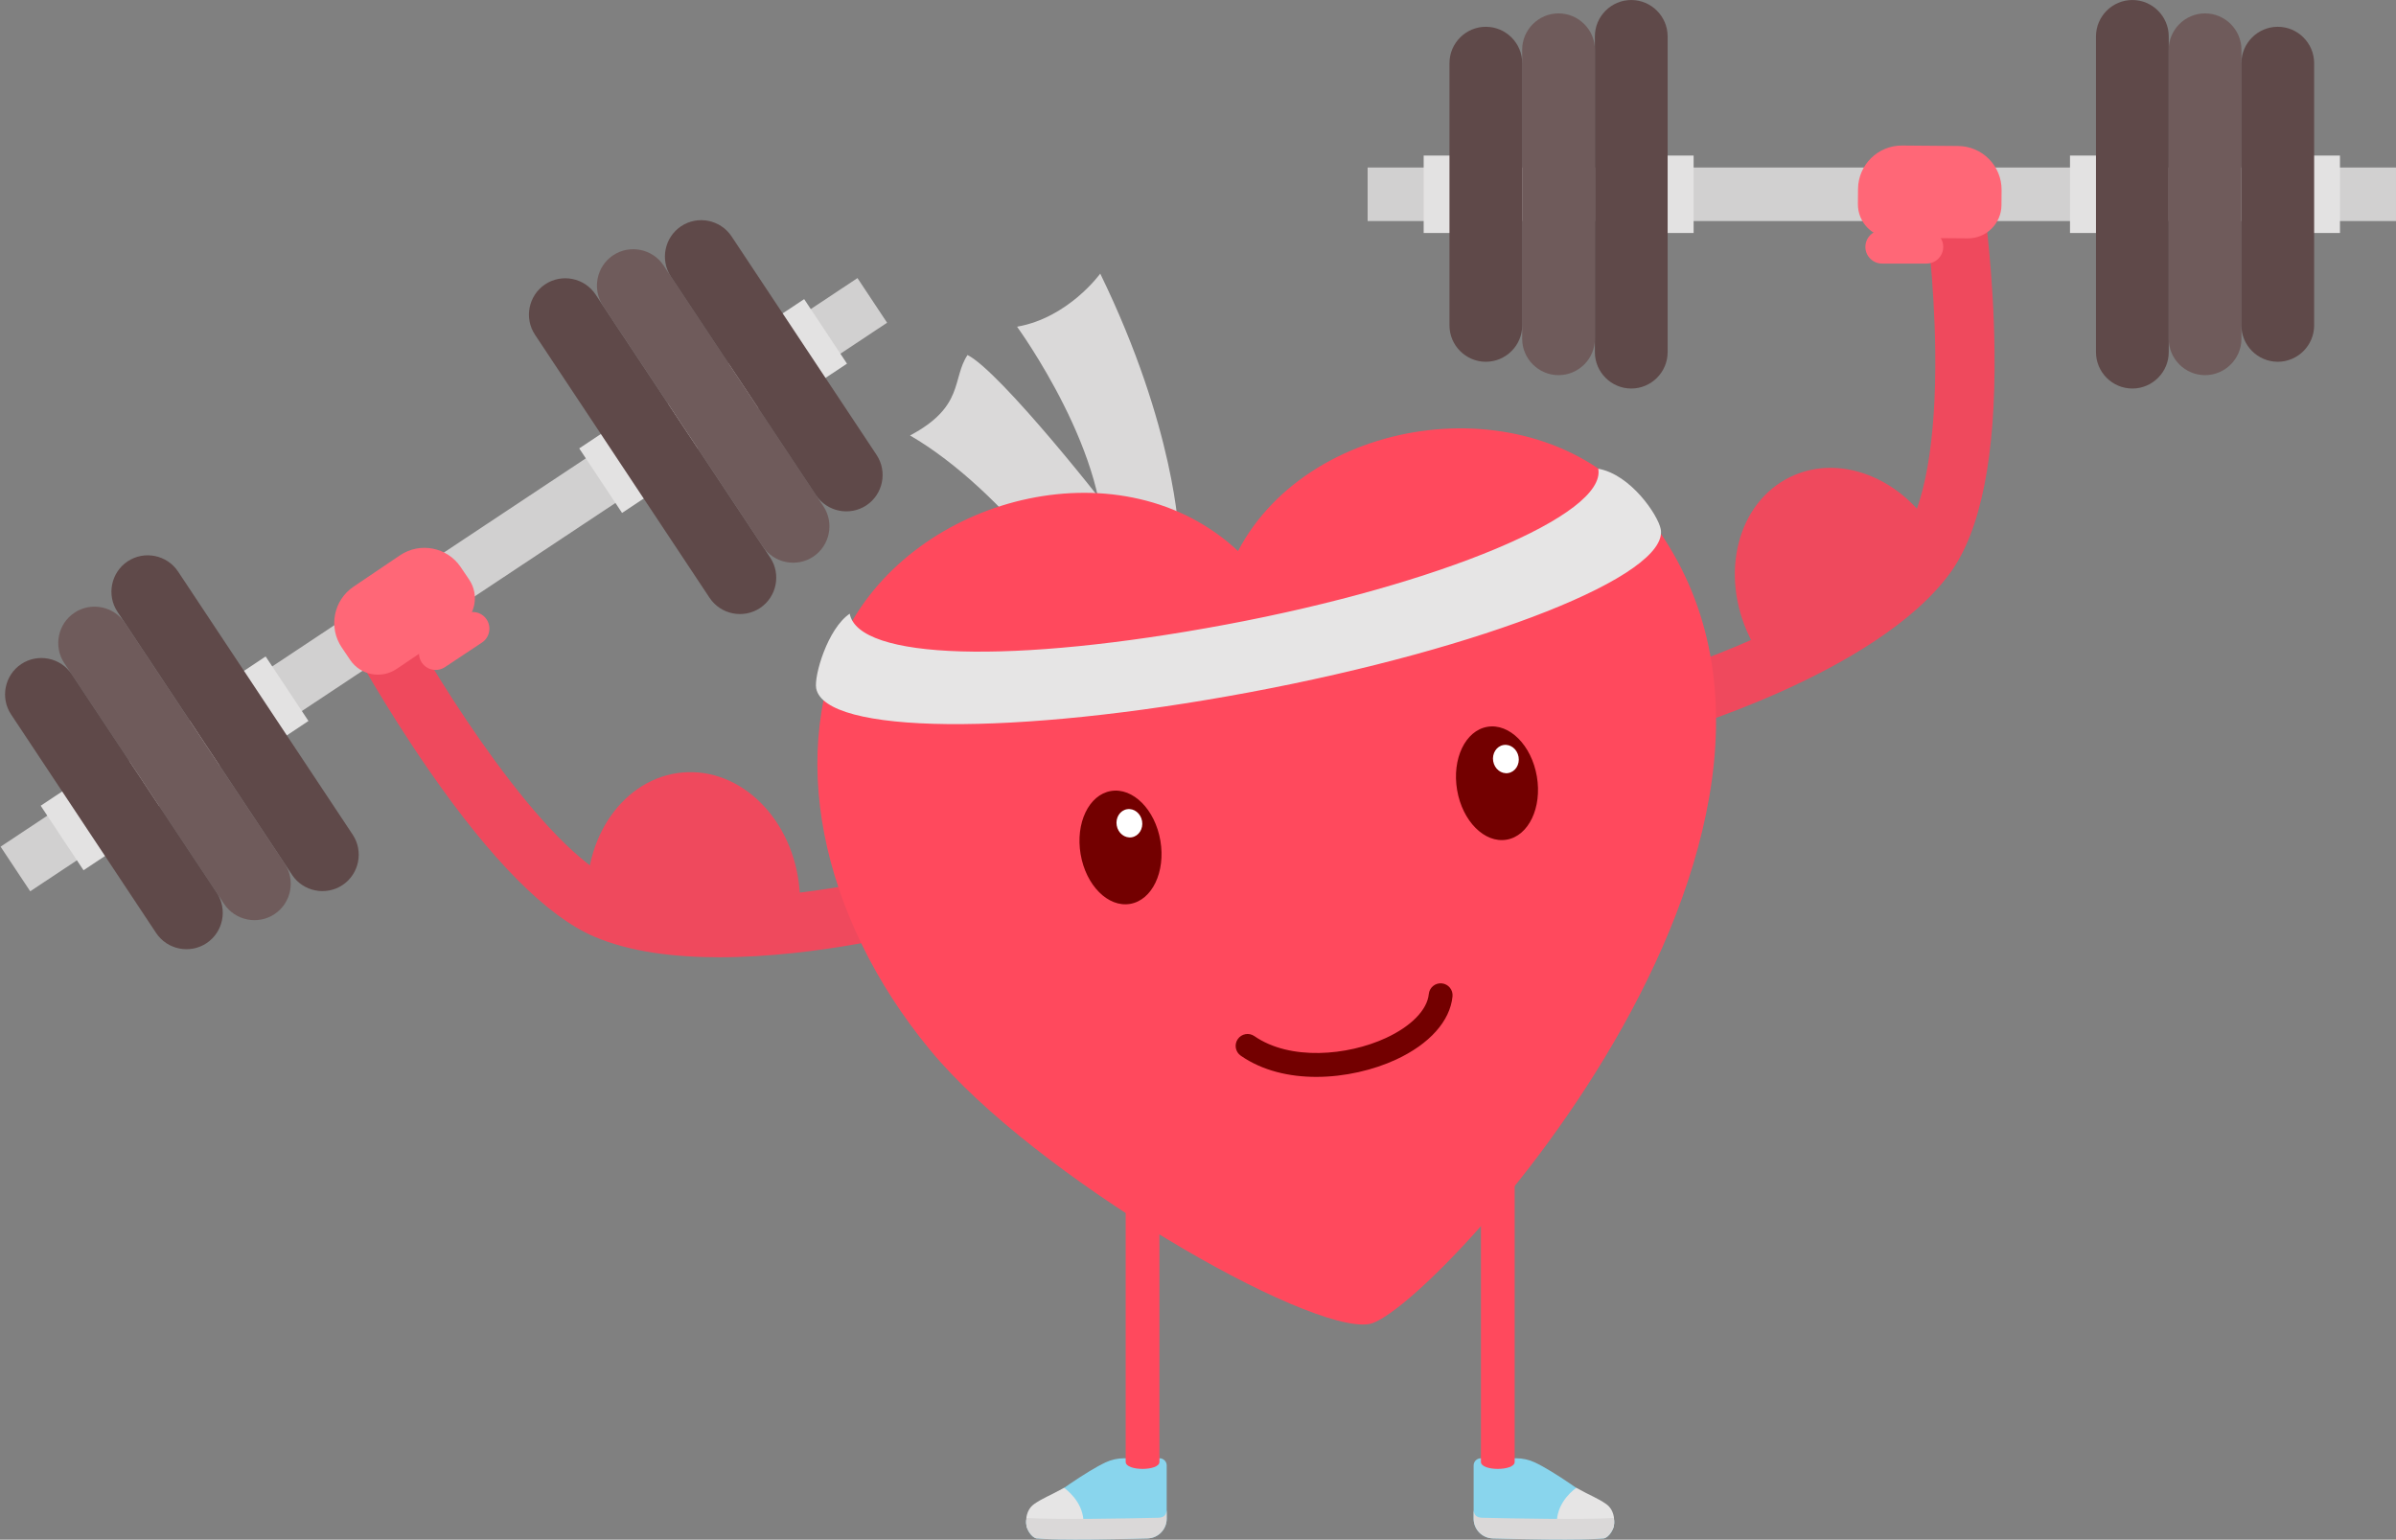 <?xml version="1.0" encoding="UTF-8"?><svg xmlns="http://www.w3.org/2000/svg" xmlns:xlink="http://www.w3.org/1999/xlink" height="520.5" preserveAspectRatio="xMidYMid meet" version="1.0" viewBox="-0.2 0.0 809.9 520.5" width="809.9" zoomAndPan="magnify"><rect x="-0.2" y="0.0" width="809.9" height="520.5" fill="#808080" stroke="none"/><defs><clipPath id="a"><path d="M 462 56 L 809.699 56 L 809.699 75 L 462 75 Z M 462 56"/></clipPath><clipPath id="b"><path d="M 346 492 L 395 492 L 395 520.469 L 346 520.469 Z M 346 492"/></clipPath><clipPath id="c"><path d="M 346 510 L 395 510 L 395 520.469 L 346 520.469 Z M 346 510"/></clipPath><clipPath id="d"><path d="M 497 492 L 546 492 L 546 520.469 L 497 520.469 Z M 497 492"/></clipPath><clipPath id="e"><path d="M 497 510 L 546 510 L 546 520.469 L 497 520.469 Z M 497 510"/></clipPath></defs><g><g><path d="M 242.922 323.613 C 227.781 323.613 212.711 321.809 200.652 316.629 C 184.734 309.789 165.996 290.953 144.969 260.645 C 129.801 238.789 119.059 219.062 118.609 218.23 C 115.969 213.367 117.773 207.289 122.637 204.648 C 127.496 202.008 133.578 203.812 136.219 208.676 C 147.738 229.883 183.188 287.316 208.562 298.219 C 235.566 309.82 289.062 299.695 307.398 294.812 C 312.746 293.391 318.234 296.57 319.656 301.918 C 321.078 307.266 317.898 312.754 312.551 314.176 C 310.508 314.719 276.547 323.613 242.922 323.613" fill="#ef495d"/></g><g><path d="M 10.012 301.305 L 299.656 109.098 L 289.645 94.008 L 0 286.219 L 10.012 301.305" fill="#d1d0d0"/></g><g><path d="M 28.031 294.191 L 35.914 288.965 L 21.434 267.148 L 13.555 272.379 L 28.031 294.191" fill="#e3e2e2"/></g><g><path d="M 96.184 248.969 L 104.066 243.734 L 89.59 221.922 L 81.707 227.152 L 96.184 248.969" fill="#e3e2e2"/></g><g><path d="M 115.574 299.203 C 121.207 295.465 122.758 287.793 119.02 282.16 L 59.992 193.215 C 56.254 187.578 48.586 186.027 42.949 189.766 C 37.316 193.508 35.766 201.176 39.504 206.812 L 98.531 295.758 C 102.27 301.391 109.938 302.941 115.574 299.203" fill="#5f4949"/></g><g><path d="M 92.594 309.023 C 98.227 305.285 99.777 297.613 96.039 291.98 L 42.016 210.57 C 38.277 204.938 30.609 203.387 24.973 207.125 L 24.973 207.129 C 19.34 210.863 17.789 218.535 21.527 224.168 L 75.551 305.578 C 79.289 311.211 86.957 312.762 92.594 309.023" fill="#6f5b5b"/></g><g><path d="M 69.613 318.844 C 75.246 315.105 76.797 307.434 73.059 301.801 L 24.039 227.934 C 20.301 222.297 12.629 220.746 6.996 224.484 C 1.363 228.227 -0.188 235.895 3.551 241.527 L 52.57 315.398 C 56.309 321.031 63.977 322.582 69.613 318.844" fill="#5f4949"/></g><g><path d="M 286.102 122.938 L 278.219 128.164 L 263.742 106.352 L 271.625 101.121 L 286.102 122.938" fill="#e3e2e2"/></g><g><path d="M 217.949 168.164 L 210.066 173.395 L 195.59 151.578 L 203.473 146.348 L 217.949 168.164" fill="#e3e2e2"/></g><g><path d="M 256.703 205.547 C 251.07 209.285 243.402 207.734 239.66 202.102 L 180.637 113.152 C 176.898 107.52 178.449 99.852 184.082 96.109 C 189.719 92.371 197.387 93.922 201.125 99.559 L 260.152 188.504 C 263.891 194.137 262.34 201.809 256.703 205.547" fill="#5f4949"/></g><g><path d="M 274.684 188.188 C 269.047 191.926 261.379 190.375 257.641 184.742 L 203.617 103.336 C 199.879 97.699 201.43 90.031 207.062 86.289 C 212.699 82.551 220.367 84.102 224.105 89.738 L 278.129 171.145 C 281.867 176.777 280.316 184.449 274.684 188.188" fill="#6f5b5b"/></g><g><path d="M 292.66 170.828 C 287.023 174.566 279.355 173.016 275.617 167.383 L 226.598 93.512 C 222.859 87.879 224.41 80.211 230.043 76.469 C 235.68 72.73 243.348 74.281 247.086 79.914 L 296.105 153.785 C 299.844 159.422 298.297 167.09 292.66 170.828" fill="#5f4949"/></g><g><path d="M 198.453 306.996 C 198.445 306.906 198.434 306.816 198.426 306.723 C 196.375 283.277 210.746 262.871 230.52 261.145 C 250.293 259.414 267.98 277.023 270.031 300.469 C 270.039 300.559 270.703 307.711 270.711 307.801 L 198.453 306.996" fill="#ef495d"/></g><g><path d="M 133.867 226.137 L 155.34 211.637 C 160.516 208.141 161.879 201.109 158.383 195.934 L 155.535 191.719 C 150.965 184.941 141.762 183.16 134.988 187.734 L 119.301 198.328 C 112.527 202.902 110.742 212.102 115.316 218.875 L 118.164 223.094 C 121.66 228.27 128.691 229.633 133.867 226.137" fill="#ff6777"/></g><g><path d="M 150.18 225.539 L 162.711 217.227 C 165.297 215.512 166.008 211.992 164.293 209.406 C 162.578 206.824 159.059 206.109 156.477 207.828 L 143.945 216.141 C 141.359 217.855 140.648 221.375 142.363 223.961 C 144.078 226.543 147.598 227.254 150.18 225.539" fill="#ff6777"/></g><g><path d="M 398.27 180.926 C 398.27 180.926 397.188 144.824 371.703 92.496 C 371.703 92.496 360.969 107.406 343.586 110.445 C 343.586 110.445 376.094 155.008 372.43 188.367 L 398.27 180.926" fill="#dad9d9"/></g><g><path d="M 380.164 179.93 C 374.414 171.586 337.766 125.43 326.84 120.016 C 321.492 128.121 325.867 137.406 307.406 147.219 C 323.211 156.328 339.438 172.125 350.52 186.012 C 356.395 193.379 363.078 203.711 369.969 209.621 C 369.281 200.535 369.695 184.562 380.164 179.93" fill="#dad9d9"/></g><g><path d="M 558.848 249.098 C 554.48 249.098 550.465 246.219 549.215 241.809 C 547.707 236.484 550.801 230.949 556.121 229.438 C 574.395 224.246 625.574 205.586 642.82 181.867 C 650.355 171.504 654.309 149.094 653.957 118.758 C 653.672 94.395 650.727 73.258 650.699 73.047 C 649.926 67.566 653.738 62.5 659.215 61.727 C 664.691 60.945 669.762 64.762 670.535 70.238 C 670.664 71.145 673.676 92.684 673.988 118.301 C 674.43 154.039 669.395 179.391 659.027 193.648 C 634.168 227.836 564.539 247.879 561.586 248.719 C 560.672 248.977 559.754 249.098 558.848 249.098" fill="#ef495d"/></g><g><path d="M 554.793 171.82 C 519.656 129.141 442.871 139.328 418.281 186.277 C 379.699 150.18 311.922 166.867 287.234 211.035 C 265.062 253.328 276.965 309.852 314.18 354.949 C 349.582 397.848 442.047 451.109 462.641 447.594 C 483.238 444.082 639.758 275.031 554.793 171.82" fill="#ff495d"/></g><g><path d="M 444.738 364.047 C 435.656 364.047 426.566 361.988 419.211 356.887 C 417.383 355.617 416.926 353.105 418.195 351.277 C 419.465 349.445 421.977 348.992 423.805 350.262 C 435.844 358.617 455.289 356.906 468.273 350.895 C 476.824 346.941 482.238 341.391 482.762 336.047 C 482.977 333.832 484.953 332.211 487.164 332.43 C 489.379 332.645 491 334.617 490.781 336.836 C 489.969 345.172 482.996 352.965 471.656 358.211 C 464.117 361.699 454.434 364.047 444.738 364.047" fill="#730000"/></g><g><path d="M 392.035 284.191 C 393.832 294.727 389.254 304.297 381.809 305.566 C 374.363 306.836 366.871 299.324 365.074 288.789 C 363.277 278.254 367.855 268.68 375.301 267.41 C 382.746 266.141 390.238 273.652 392.035 284.191" fill="#730000"/></g><g><path d="M 385.848 277.574 C 386.297 280.191 384.738 282.641 382.367 283.047 C 380 283.449 377.719 281.656 377.273 279.035 C 376.824 276.418 378.383 273.969 380.75 273.562 C 383.117 273.16 385.402 274.953 385.848 277.574" fill="#fff"/></g><g><path d="M 519.293 262.48 C 521.094 273.016 516.516 282.586 509.07 283.855 C 501.625 285.129 494.133 277.617 492.336 267.078 C 490.539 256.543 495.117 246.973 502.562 245.703 C 510.004 244.434 517.496 251.945 519.293 262.48" fill="#730000"/></g><g><path d="M 513.109 255.863 C 513.555 258.484 511.996 260.934 509.629 261.336 C 507.262 261.742 504.98 259.945 504.531 257.328 C 504.086 254.711 505.645 252.258 508.012 251.855 C 510.379 251.449 512.66 253.246 513.109 255.863" fill="#fff"/></g><g clip-path="url(#a)"><path d="M 809.699 74.73 L 462.086 74.73 L 462.086 56.621 L 809.699 56.621 L 809.699 74.73" fill="#d1d0d0"/></g><g><path d="M 790.758 78.766 L 781.297 78.766 L 781.297 52.586 L 790.758 52.586 L 790.758 78.766" fill="#e3e2e2"/></g><g><path d="M 708.961 78.766 L 699.504 78.766 L 699.504 52.586 L 708.961 52.586 L 708.961 78.766" fill="#e3e2e2"/></g><g><path d="M 720.582 131.344 C 713.82 131.344 708.289 125.812 708.289 119.051 L 708.289 12.301 C 708.289 5.539 713.82 0.004 720.582 0.004 C 727.344 0.004 732.879 5.539 732.879 12.301 L 732.879 119.051 C 732.879 125.812 727.344 131.344 720.582 131.344" fill="#5f4949"/></g><g><path d="M 745.16 126.82 C 738.398 126.82 732.863 121.289 732.863 114.523 L 732.863 16.824 C 732.863 10.062 738.398 4.527 745.16 4.527 C 751.922 4.527 757.457 10.062 757.457 16.824 L 757.457 114.523 C 757.457 121.289 751.922 126.82 745.16 126.82" fill="#6f5b5b"/></g><g><path d="M 769.738 122.297 C 762.977 122.297 757.441 116.766 757.441 110.004 L 757.441 21.348 C 757.441 14.586 762.977 9.055 769.738 9.055 C 776.5 9.055 782.031 14.586 782.031 21.348 L 782.031 110.004 C 782.031 116.766 776.5 122.297 769.738 122.297" fill="#5f4949"/></g><g><path d="M 481.031 78.766 L 490.488 78.766 L 490.488 52.586 L 481.031 52.586 L 481.031 78.766" fill="#e3e2e2"/></g><g><path d="M 562.824 78.766 L 572.281 78.766 L 572.281 52.586 L 562.824 52.586 L 562.824 78.766" fill="#e3e2e2"/></g><g><path d="M 551.203 131.344 C 557.965 131.344 563.496 125.812 563.496 119.051 L 563.496 12.301 C 563.496 5.539 557.965 0.004 551.203 0.004 C 544.441 0.004 538.906 5.539 538.906 12.301 L 538.906 119.051 C 538.906 125.812 544.441 131.344 551.203 131.344" fill="#5f4949"/></g><g><path d="M 526.625 126.82 C 533.387 126.82 538.922 121.289 538.922 114.523 L 538.922 16.824 C 538.922 10.062 533.387 4.527 526.625 4.527 C 519.863 4.527 514.328 10.062 514.328 16.824 L 514.328 114.523 C 514.328 121.289 519.863 126.82 526.625 126.82" fill="#6f5b5b"/></g><g><path d="M 502.047 122.297 C 508.809 122.297 514.344 116.766 514.344 110.004 L 514.344 21.348 C 514.344 14.586 508.809 9.055 502.047 9.055 C 495.285 9.055 489.754 14.586 489.754 21.348 L 489.754 110.004 C 489.754 116.766 495.285 122.297 502.047 122.297" fill="#5f4949"/></g><g clip-path="url(#b)"><path d="M 379.762 492.977 C 377.613 492.977 375.496 493.441 373.547 494.352 C 366.875 497.461 356.43 505.137 349.41 509.992 C 343.812 513.867 348.152 519.898 350.203 520.074 C 359.137 520.828 377.004 520.316 387.66 520.074 C 391.285 519.992 394.172 517.027 394.172 513.402 L 394.172 495.398 C 394.172 494.062 393.09 492.977 391.75 492.977 L 379.762 492.977" fill="#89d5ed"/></g><g><path d="M 359.488 502.961 C 354.586 505.672 352.348 506.387 349.41 508.418 C 346.301 510.57 346.262 514.965 347.191 517.074 L 365.969 516.453 C 366.812 509.355 361.875 504.75 359.488 502.961" fill="#e6e5e5"/></g><g><path d="M 380.309 400.641 L 380.309 494.207 C 380.309 497.355 391.711 497.355 391.711 494.207 L 391.711 397.805 L 380.309 400.641" fill="#ff495d"/></g><g clip-path="url(#c)"><path d="M 391.285 513.078 C 380.922 513.312 356.461 513.805 346.902 513.137 C 345.816 516.488 348.656 519.941 350.203 520.074 C 359.137 520.828 377.004 520.316 387.66 520.074 C 391.285 519.992 394.172 517.027 394.172 513.402 L 394.172 510.559 C 393.992 512.055 393.344 513.031 391.285 513.078" fill="#dad8d8"/></g><g clip-path="url(#d)"><path d="M 512.336 492.977 C 514.484 492.977 516.602 493.441 518.551 494.352 C 525.223 497.461 535.664 505.137 542.684 509.992 C 548.285 513.867 543.945 519.898 541.891 520.074 C 532.961 520.828 515.094 520.316 504.438 520.074 C 500.812 519.992 497.922 517.027 497.922 513.402 L 497.922 495.398 C 497.922 494.062 499.008 492.977 500.348 492.977 L 512.336 492.977" fill="#89d5ed"/></g><g><path d="M 532.605 502.961 C 537.512 505.672 539.75 506.387 542.684 508.418 C 545.797 510.57 545.836 514.965 544.906 517.074 L 526.129 516.453 C 525.285 509.355 530.219 504.75 532.605 502.961" fill="#e6e5e5"/></g><g><path d="M 511.789 400.641 L 511.789 494.207 C 511.789 497.355 500.387 497.355 500.387 494.207 L 500.387 397.805 L 511.789 400.641" fill="#ff495d"/></g><g clip-path="url(#e)"><path d="M 500.809 513.078 C 511.172 513.312 535.637 513.805 545.195 513.137 C 546.277 516.488 543.438 519.941 541.891 520.074 C 532.961 520.828 515.094 520.316 504.438 520.074 C 500.809 519.992 497.922 517.027 497.922 513.402 L 497.922 510.559 C 498.102 512.055 498.754 513.031 500.809 513.078" fill="#dad8d8"/></g><g><path d="M 655.996 184.246 L 655.883 183.996 C 645.66 162.797 622.883 152.594 605.004 161.215 C 587.121 169.832 580.914 194.008 591.133 215.207 L 594.293 221.859 L 655.996 184.246" fill="#ef495d"/></g><g><path d="M 664.938 80.578 L 639.027 80.371 C 632.781 80.32 627.762 75.215 627.809 68.969 L 627.852 63.883 C 627.918 55.707 634.598 49.137 642.77 49.199 L 661.699 49.355 C 669.871 49.422 676.445 56.102 676.379 64.273 L 676.34 69.359 C 676.289 75.605 671.184 80.629 664.938 80.578" fill="#ff6777"/></g><g><path d="M 651.016 89.102 L 635.977 89.102 C 632.875 89.102 630.336 86.566 630.336 83.465 C 630.336 80.363 632.875 77.824 635.977 77.824 L 651.016 77.824 C 654.117 77.824 656.656 80.363 656.656 83.465 C 656.656 86.566 654.117 89.102 651.016 89.102" fill="#ff6777"/></g><g><path d="M 561.164 178.883 C 560.289 174.219 551.062 160.402 540.043 158.453 C 542.953 174.004 486.633 197.59 414.25 211.129 C 341.863 224.664 289.938 223.02 287.027 207.465 C 279.508 212.531 274.91 228.547 275.684 232.676 C 278.594 248.23 342.402 248.945 422.109 234.039 C 501.816 219.129 564.07 194.438 561.164 178.883" fill="#e6e5e5"/></g></g></svg>